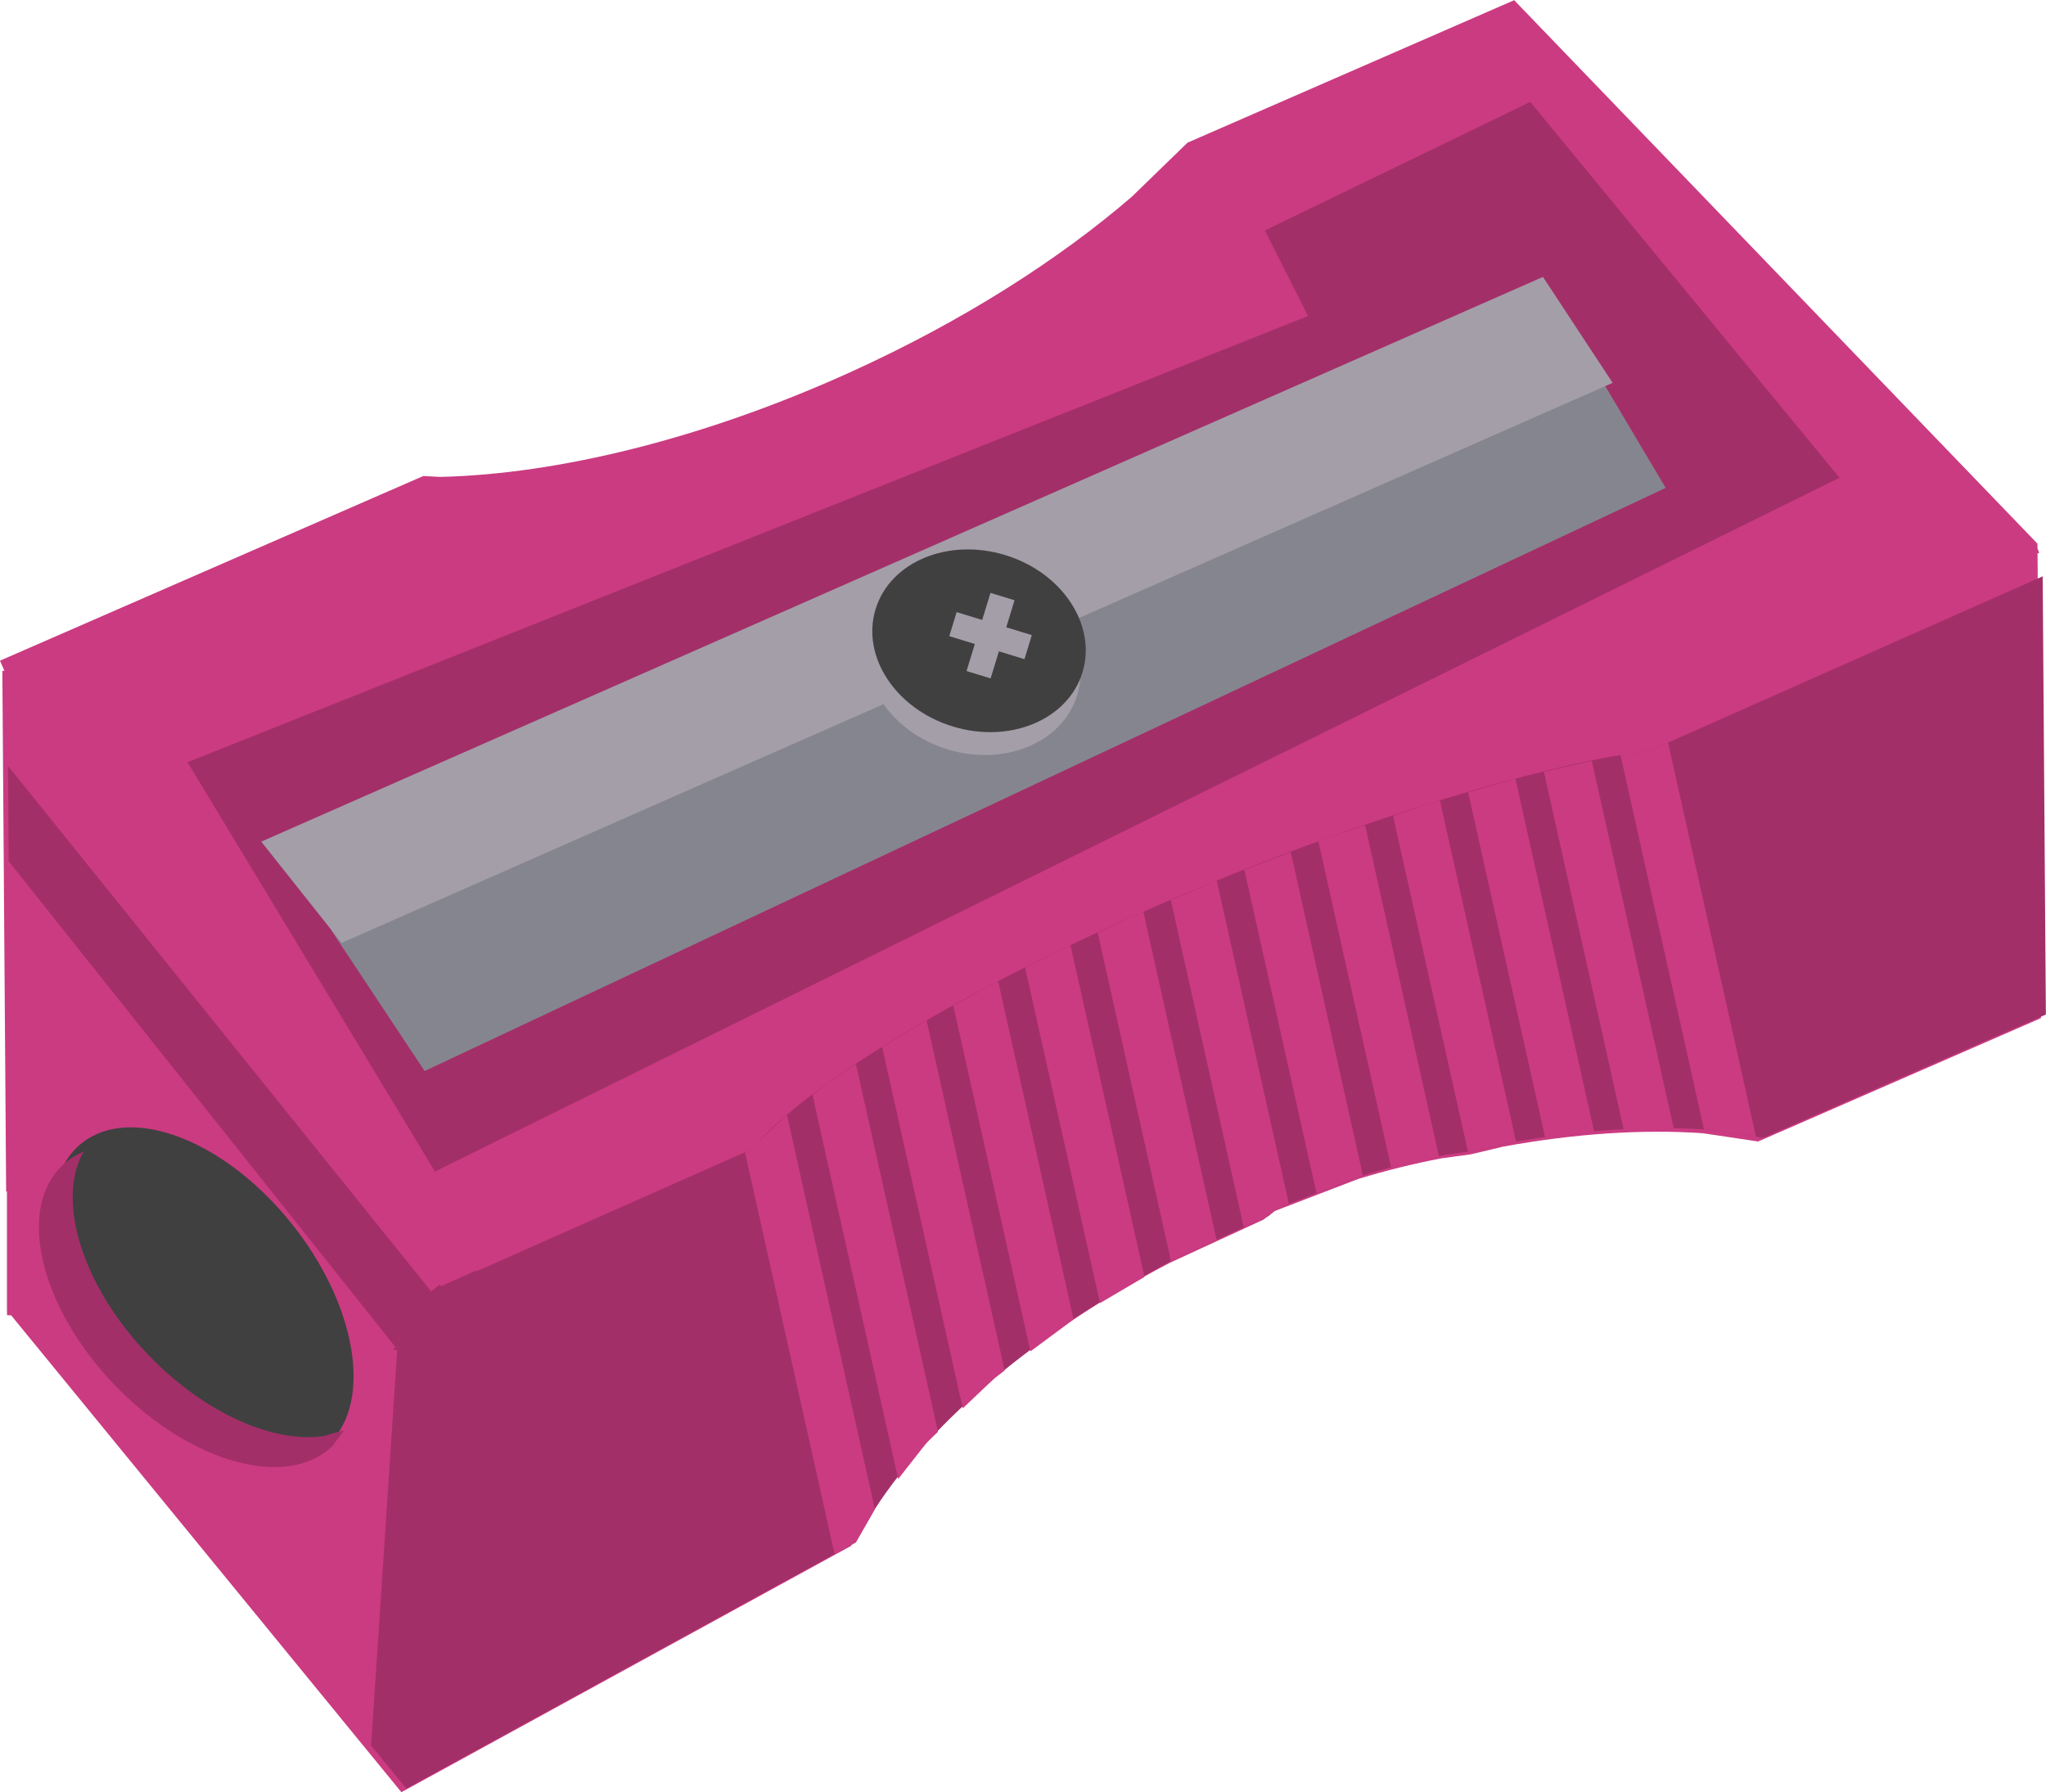 <?xml version="1.0" encoding="UTF-8"?><svg xmlns="http://www.w3.org/2000/svg" xmlns:xlink="http://www.w3.org/1999/xlink" height="302.6" overflow="hidden" preserveAspectRatio="xMidYMid meet" version="1.0" viewBox="0.9 1.0 345.4 302.6" width="345.4" zoomAndPan="magnify"><defs><clipPath id="a"><path d="M206 191H553V495H206z"/></clipPath></defs><g clip-path="url(#a)" fill-rule="evenodd" transform="translate(-206 -191)"><g id="change1_1"><path d="M462.518 192.031 550.862 283.798 550.868 284.648 551.164 285.328 550.874 285.455 551.445 363.909 503.705 384.736 494.371 383.339C484.247 382.643 472.825 383.38 460.706 385.593L455.179 386.908 450.194 387.585C445.566 388.472 440.89 389.628 436.2 391.059L421.831 396.574 420.233 397.91 404.379 405.221C381.367 417.265 363.497 432.415 353.844 447.27L350.551 453.028 274.66 494.603 208.774 414.076 208.088 414.071 208.082 413.229 208.074 413.22 208.074 393.193 207.936 393.193 207.296 305.269 207.643 305.272 206.893 303.551 278.353 272.376 281.227 272.521C300.95 272.07 325.633 266.118 350.602 254.771 369.328 246.261 385.556 235.924 397.986 225.203L407.366 216.092Z" fill="#CB3B81"/></g><g id="change2_1"><path d="M465.232 209.209 517.437 272.665 280.326 389.808 238.551 320.694 427.706 245.358 420.437 230.908Z" fill="#A32F68"/></g><g id="change3_1"><path d="M473.681 250.094 488.095 274.376 278.582 372.838 262.882 349.16Z" fill="#85858F"/></g><g id="change4_1"><path d="M467.377 238.755 479.143 256.644 264.571 351.204 251.006 334.107Z" fill="#A49EA9"/></g><g id="change4_2"><path d="M353.817 298.711C356.262 290.721 366.062 286.635 375.706 289.586 385.35 292.537 391.186 301.406 388.741 309.397 386.296 317.388 376.496 321.473 366.852 318.522 357.208 315.572 351.373 306.702 353.817 298.711Z" fill="#A49EA9"/></g><g id="change5_1"><path d="M374.11 292.103 372.712 296.672 368.397 295.351 367.154 299.413 371.469 300.733 370.071 305.302 374.133 306.545 375.531 301.976 379.846 303.296 381.088 299.235 376.774 297.914 378.171 293.346ZM376.604 285.724C386.248 288.675 392.083 297.544 389.639 305.535 387.194 313.526 377.394 317.611 367.75 314.661 358.106 311.71 352.27 302.84 354.715 294.849 357.16 286.859 366.96 282.773 376.604 285.724Z" fill="#404040"/></g><g id="change2_2"><path d="M551.739 289.31 552.278 363.298 504.537 384.125 495.203 382.729C485.079 382.032 473.658 382.77 461.539 384.983L456.012 386.298 451.027 386.974C446.399 387.861 441.723 389.018 437.032 390.448L422.663 395.963 421.066 397.299 405.212 404.61C382.2 416.654 364.33 431.804 354.677 446.659L351.384 452.417 275.492 493.992 269.549 486.728 273.955 419.925 273.186 419.875 273.681 419.48 208.367 337.42 208.25 321.318 279.691 410.047 281.152 408.871 281.29 409.183 287.317 406.526 287.37 406.646 334.196 385.862 335.078 384.624C346.089 372.763 376.09 355.391 413.163 340.33 437.879 330.289 461.058 323.176 478.553 319.793L485.41 318.749Z" fill="#A32F68"/></g><g id="change1_2"><path d="M158.863 28.971 158.863 97.168 163.226 101.957 167.153 103.093 167.153 33.586 165.514 33.257 164.384 32.24ZM145.624 23.152 145.624 86.769 147.81 88.078 153.914 93.082 153.914 26.611 150.896 25.2ZM132.386 18.54 132.386 79.115 134.18 79.914 140.675 83.804 140.675 21.291ZM119.147 14.705 119.147 73.221 127.437 76.912 127.437 17.07 119.522 14.799ZM105.909 11.436 105.909 68.83 114.198 71.509 114.198 13.473 106.718 11.61ZM92.67 8.598 92.67 65.369 100.282 67.012 100.96 67.231 100.96 10.371 93.002 8.659ZM79.431 6.169 79.431 62.085 81.367 62.372 83.217 63.328 87.721 64.3 87.721 7.69ZM66.193 4.183 66.193 60.124 74.483 61.352 74.483 5.407ZM52.954 2.493 52.954 59.801 61.244 60 61.244 3.452 59.265 3.16ZM39.716 1.162 39.716 60.24 41.033 60.116 46.714 60.197 48.005 60.087 48.005 1.97 41.197 1.251ZM26.477 0.371 26.477 61.487 34.767 60.707 34.767 0.866ZM13.239 0.208 13.239 64.019 21.528 62.189 21.528 0.25ZM0 0 0 68.207 7.685 65.244 8.29 65.111 8.29 0.326 3.318 0.667Z" fill="#CB3B81" transform="scale(-1 1) rotate(12.572 -1684.832 -2058.643)"/></g><g id="change5_2"><path d="M220.714 385.006C229.049 378.384 244.964 384.542 256.261 398.761 267.558 412.979 269.959 429.874 261.624 436.497 253.289 443.119 237.374 436.961 226.077 422.742 214.78 408.524 212.379 391.629 220.714 385.006Z" fill="#404040"/></g><g id="change2_3"><path d="M255.792 439.536C247.346 440.742 235.742 435.695 226.291 425.888 213.69 412.811 209.69 396.221 217.356 388.835 218.314 387.911 219.409 387.176 220.616 386.62L221.085 386.486 220.736 386.961C216.539 395.263 220.98 409.395 232.006 420.837 241.457 430.645 253.061 435.691 261.506 434.485L264.973 433.489 262.988 436.191C261.071 438.037 258.607 439.134 255.792 439.536Z" fill="#A32F68"/></g></g></svg>